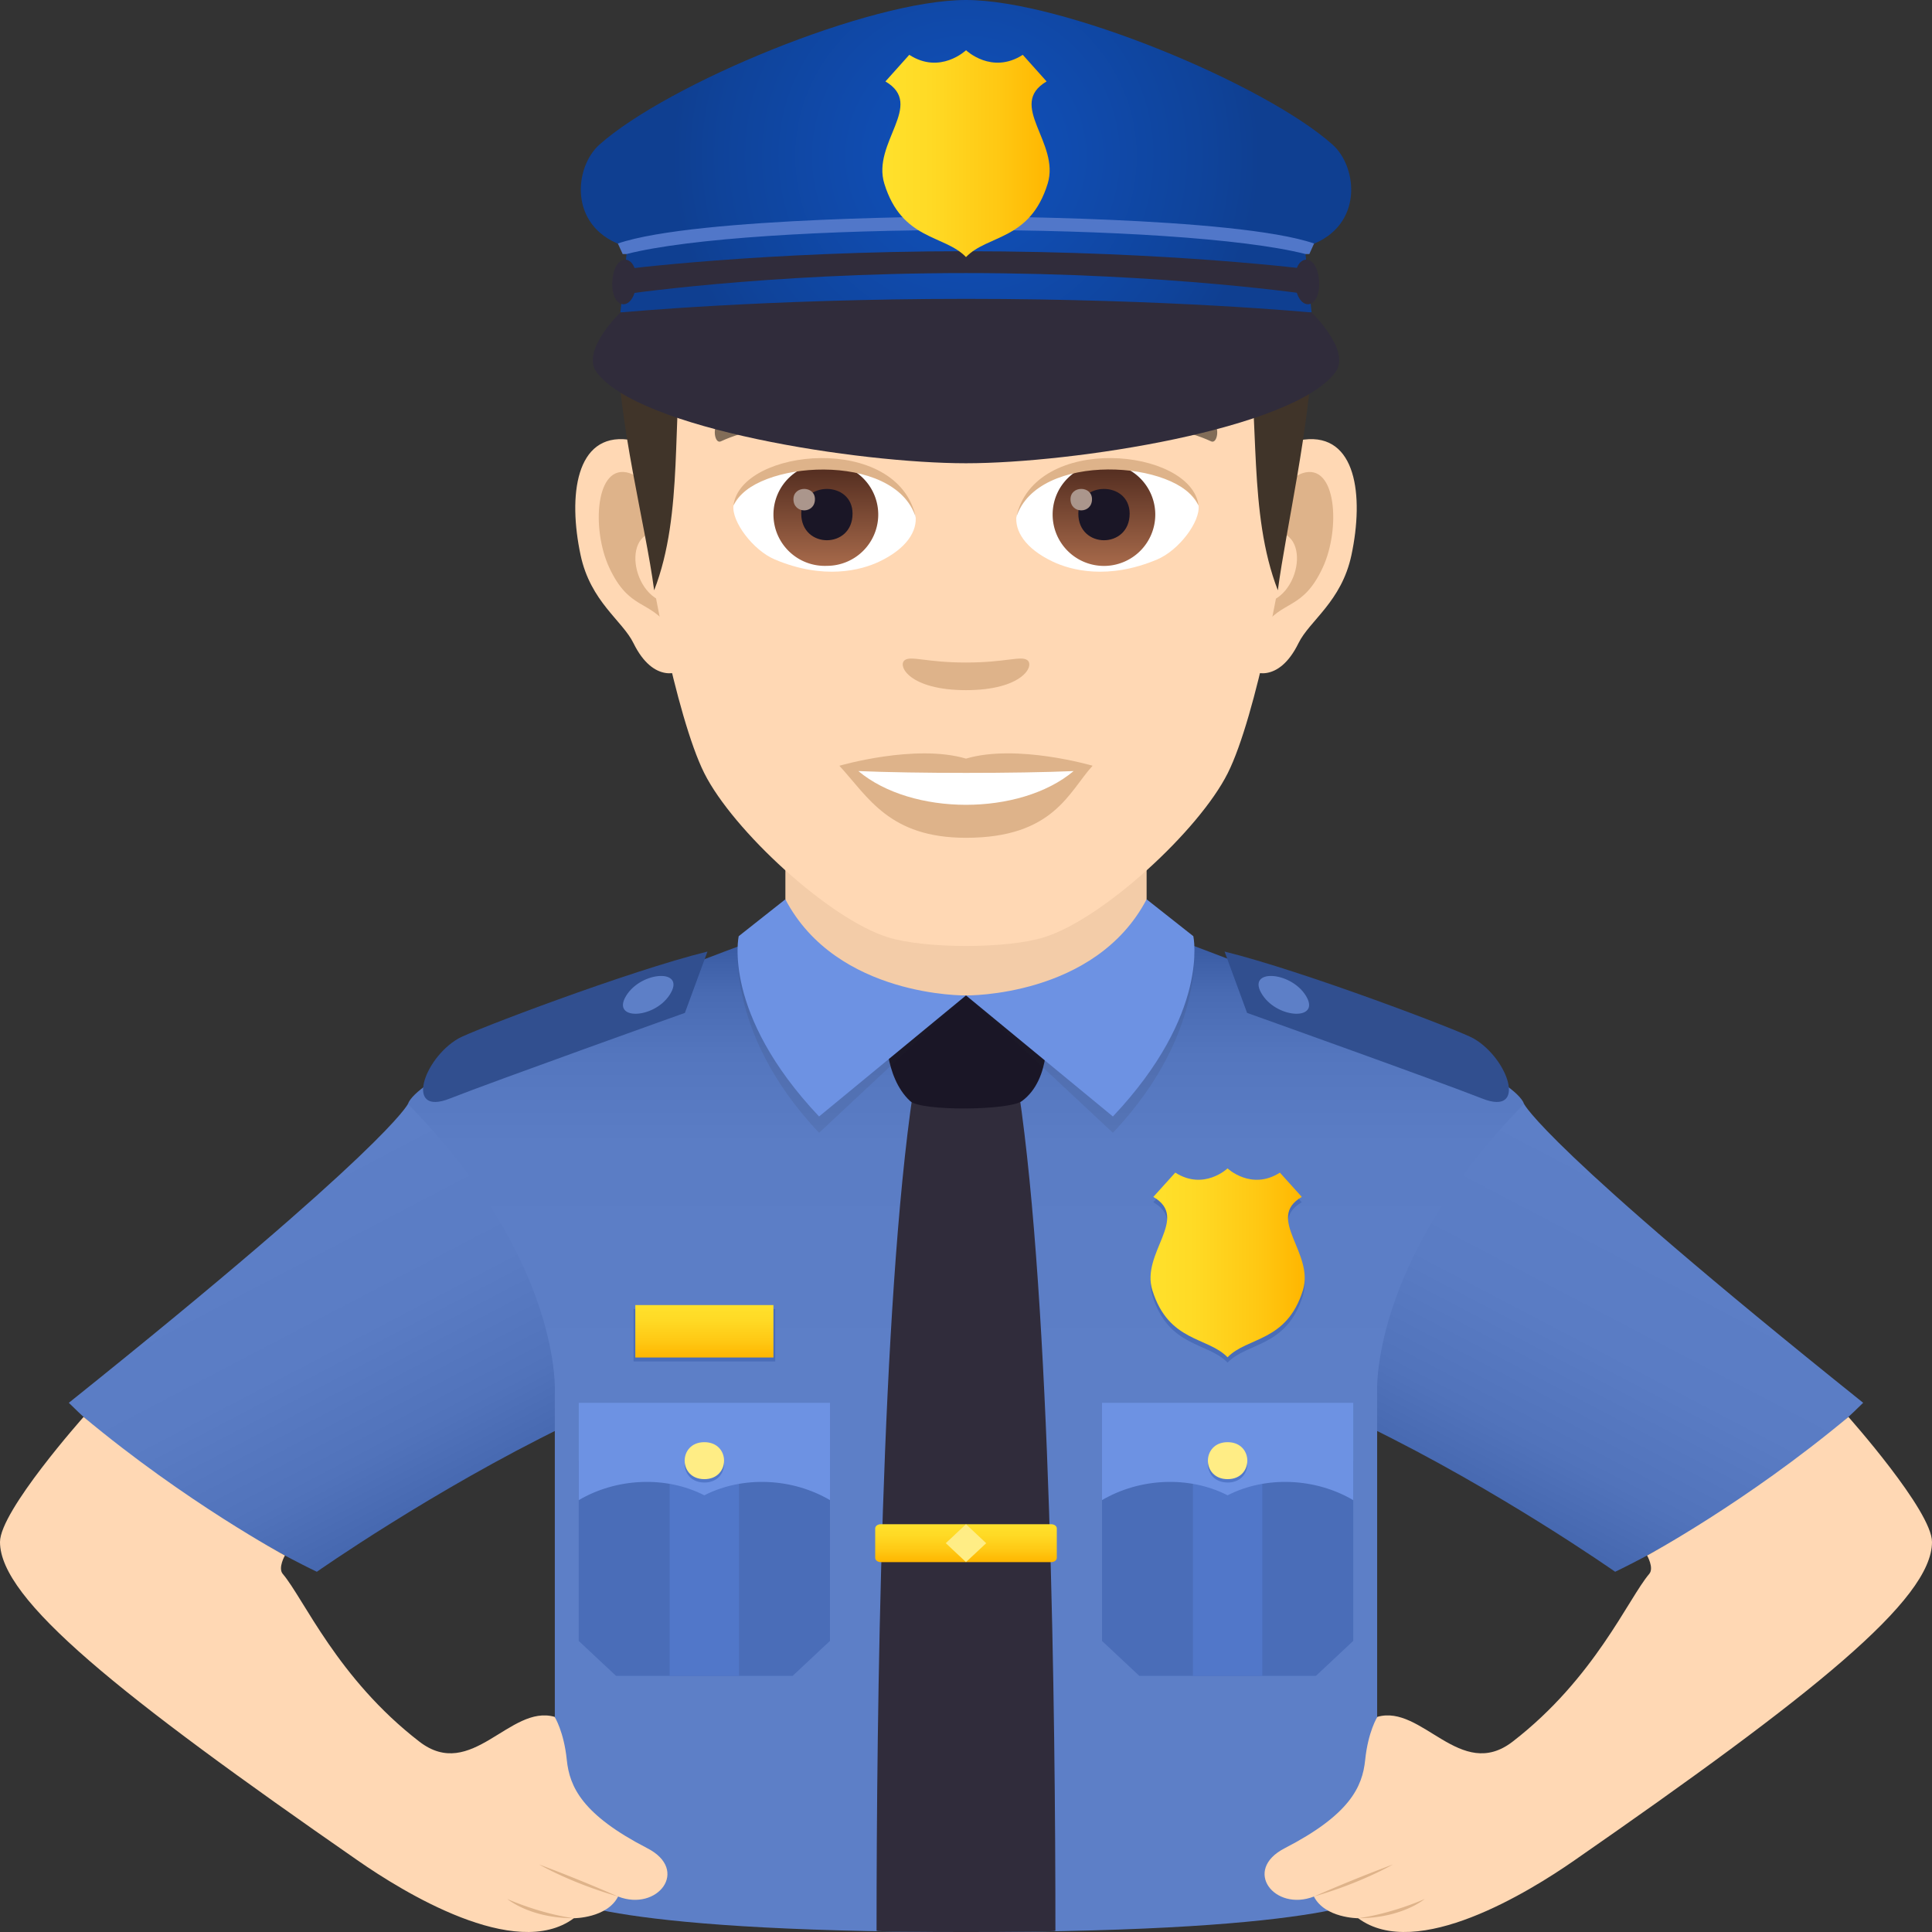 <svg xmlns="http://www.w3.org/2000/svg" xml:space="preserve" style="enable-background:new 0 0 64 64" viewBox="0 0 64 64"><rect x="0" y="0" width="64" height="64" fill="#333333" stroke="none"/><linearGradient id="a" x1="2277.011" x2="2283.764" y1="52.401" y2="39.509" gradientTransform="matrix(-1 0 0 1 2292.084 0)" gradientUnits="userSpaceOnUse"><stop offset="0" style="stop-color:#3759a1"/><stop offset=".117" style="stop-color:#4264ac"/><stop offset=".344" style="stop-color:#5173bb"/><stop offset=".609" style="stop-color:#5a7cc4"/><stop offset="1" style="stop-color:#5d7fc7"/></linearGradient><path d="M13.513 36.569s7.28.752 5.212 10.665c-4.406 2.146-8.229 4.833-8.229 4.833S5.581 49.751 2.28 46.47c10.594-8.485 11.233-9.9 11.233-9.9z" style="fill:url(#a)"/><linearGradient id="b" x1="-205.856" x2="-199.103" y1="52.401" y2="39.509" gradientTransform="translate(254.783)" gradientUnits="userSpaceOnUse"><stop offset="0" style="stop-color:#3759a1"/><stop offset=".117" style="stop-color:#4264ac"/><stop offset=".344" style="stop-color:#5173bb"/><stop offset=".609" style="stop-color:#5a7cc4"/><stop offset="1" style="stop-color:#5d7fc7"/></linearGradient><path d="M50.487 36.569s-7.28.752-5.212 10.665c4.406 2.146 8.229 4.833 8.229 4.833s4.915-2.316 8.216-5.598c-10.594-8.485-11.233-9.9-11.233-9.9z" style="fill:url(#b)"/><linearGradient id="c" x1="32" x2="32" y1="50.833" y2="31.152" gradientUnits="userSpaceOnUse"><stop offset=".244" style="stop-color:#5d7fc7"/><stop offset=".657" style="stop-color:#5b7dc5"/><stop offset=".806" style="stop-color:#5476be"/><stop offset=".911" style="stop-color:#496bb3"/><stop offset=".997" style="stop-color:#385aa2"/><stop offset="1" style="stop-color:#3759a1"/></linearGradient><path d="m38.2 30.837-12.4.02s-11.728 4.204-12.287 5.712c5.156 5.265 4.866 9.599 4.866 9.599V62.77S19.503 64 32 64s13.62-1.229 13.62-1.229V46.168s-.289-4.334 4.867-9.6c-.558-1.505-12.287-5.731-12.287-5.731z" style="fill:url(#c)"/><path d="M34.962 63.959c0-7.141-.157-20.718-1.213-27.803-.105-.708-3.394-.708-3.5 0-1.055 7.085-1.212 20.662-1.212 27.803 0 .055 5.925.055 5.925 0z" style="fill:#302c3b"/><path d="M20.987 43.362h4.693v1.737h-4.693z" style="fill:#4a6db8"/><linearGradient id="d" x1="23.333" x2="23.333" y1="44.969" y2="43.232" gradientUnits="userSpaceOnUse"><stop offset="0" style="stop-color:#ffb600"/><stop offset=".305" style="stop-color:#ffc813"/><stop offset=".713" style="stop-color:#ffda25"/><stop offset="1" style="stop-color:#ffe12c"/></linearGradient><path d="M21.046 43.232h4.575v1.737h-4.575z" style="fill:url(#d)"/><path d="m38.205 39.825.728-.805c.947.605 1.731-.14 1.731-.14s.79.745 1.734.14l.725.805c-1.215.706.424 1.853.037 3.095-.54 1.722-1.835 1.534-2.496 2.218-.659-.684-1.95-.496-2.49-2.218-.39-1.242 1.253-2.389.031-3.095z" style="fill:#4a6db8"/><linearGradient id="e" x1="38.112" x2="43.221" y1="41.834" y2="41.834" gradientUnits="userSpaceOnUse"><stop offset="0" style="stop-color:#ffe12c"/><stop offset=".287" style="stop-color:#ffda25"/><stop offset=".695" style="stop-color:#ffc813"/><stop offset="1" style="stop-color:#ffb600"/></linearGradient><path d="m38.205 39.65.728-.806c.947.606 1.731-.139 1.731-.139s.79.745 1.734.14l.725.804c-1.215.706.424 1.853.037 3.095-.54 1.722-1.835 1.534-2.496 2.218-.659-.684-1.95-.496-2.49-2.218-.39-1.242 1.253-2.389.031-3.095z" style="fill:url(#e)"/><path d="m40.566 31.523.745 2.03s6.3 2.25 7.795 2.84c1.485.587.883-1.304-.283-1.988-.436-.257-5.674-2.249-8.257-2.883z" style="fill:#314f8f"/><path d="M43.264 32.994c.49.808-.91.769-1.44-.029-.588-.885.929-.817 1.44.029z" style="fill:#5d7fc7"/><path d="m23.435 31.523-.747 2.03s-6.297 2.25-7.794 2.84c-1.483.587-.884-1.304.284-1.988.437-.257 5.673-2.249 8.257-2.883z" style="fill:#314f8f"/><path d="M20.738 32.994c-.49.808.91.769 1.439-.029.588-.885-.929-.817-1.44.029z" style="fill:#5d7fc7"/><path d="M26.017 31.649 32 34.603l5.983-2.954v-4.912H26.017z" style="fill:#f3cca8"/><path d="M33.852 36.475c-.417.31-3.333.343-3.702 0-.876-.808-.804-2.412-.804-2.412s2.315-1.088 2.654-1.088c.342 0 2.656 1.088 2.656 1.088s.203 1.672-.804 2.412z" style="fill:#1a1626"/><path d="m37.983 30.333 1.547.68s.567 3.092-2.664 6.513L32 32.976s4.278.61 5.983-2.643z" style="opacity:.1;fill:#302c3b"/><path d="m37.983 29.791 1.547 1.221s.567 2.551-2.664 5.973L32 32.975s4.278.069 5.983-3.184z" style="fill:#6d92e3"/><path d="m26.016 30.333-1.545.68s-.57 3.092 2.662 6.513L32 32.976s-4.279.61-5.984-2.643z" style="opacity:.1;fill:#302c3b"/><path d="m26.016 29.791-1.545 1.221s-.57 2.551 2.662 5.973L32 32.975s-4.279.069-5.984-3.184z" style="fill:#6d92e3"/><linearGradient id="f" x1="32" x2="32" y1="51.746" y2="50.492" gradientUnits="userSpaceOnUse"><stop offset="0" style="stop-color:#ffb600"/><stop offset=".305" style="stop-color:#ffc813"/><stop offset=".713" style="stop-color:#ffda25"/><stop offset="1" style="stop-color:#ffe12c"/></linearGradient><path d="M28.992 50.63v.977c0 .077.082.14.184.14h5.648c.101 0 .184-.063.184-.14v-.976c0-.077-.083-.139-.185-.139h-5.647c-.102 0-.184.062-.184.139z" style="fill:url(#f)"/><path d="m32.669 51.12-.67.626-.668-.627.669-.627z" style="fill:#ffed85"/><path d="M27.495 48.387H19.17v5.97l1.236 1.157h5.852l1.236-1.158z" style="fill:#4a6db8"/><path d="M22.183 48.387h2.299v7.128h-2.299z" style="fill:#5177c9"/><path d="M19.172 46.47v3.224c1.24-.73 2.876-.817 4.16-.16 1.286-.657 2.923-.57 4.163.16V46.47h-8.323z" style="fill:#6d92e3"/><path d="M23.333 49.11c-.87 0-.87-1.224 0-1.224s.87 1.225 0 1.225z" style="fill:#5177c9"/><path d="M23.333 48.999c-.87 0-.87-1.225 0-1.225s.87 1.225 0 1.225z" style="fill:#ffed85"/><path d="M44.828 48.387h-8.323v5.97l1.235 1.157h5.853l1.235-1.158z" style="fill:#4a6db8"/><path d="M39.517 48.387h2.299v7.128h-2.299z" style="fill:#5177c9"/><path d="M36.505 46.47v3.224c1.24-.73 2.876-.817 4.161-.16 1.285-.657 2.922-.57 4.162.16V46.47h-8.323z" style="fill:#6d92e3"/><path d="M40.666 49.11c-.87 0-.87-1.224 0-1.224.871 0 .871 1.225 0 1.225z" style="fill:#5177c9"/><path d="M40.666 48.999c-.87 0-.87-1.225 0-1.225.871 0 .871 1.225 0 1.225z" style="fill:#ffed85"/><path d="M0 51.08c0-1.033 2.769-4.142 2.769-4.142 3.399 2.837 6.669 4.59 6.669 4.59s-.238.414-.071.61c.694.815 1.81 3.46 4.524 5.555 1.73 1.336 3.001-1.247 4.482-.82 0 0 .308.488.403 1.428.092.895.515 1.814 2.665 2.923 1.417.727.338 2.109-.966 1.601-.366.719-1.466.719-1.466.719-1.934 1.438-5.688-.893-7.139-1.9C3.926 56.131 0 52.99 0 51.081z" style="fill:#ffd8b4"/><path d="M17.859 61.763s1.035.607 2.616 1.062a51.11 51.11 0 0 0-2.616-1.062zm-1.054 1.144s.754.637 2.204.637c-1.15-.16-2.204-.637-2.204-.637z" style="fill:#deb38a"/><path d="M64 51.08c0-1.033-2.769-4.142-2.769-4.142-3.399 2.837-6.669 4.59-6.669 4.59s.238.414.071.61c-.694.815-1.81 3.46-4.524 5.555-1.73 1.336-3.001-1.247-4.482-.82 0 0-.308.488-.404 1.428-.091.895-.514 1.814-2.664 2.923-1.416.727-.338 2.109.966 1.601.366.719 1.466.719 1.466.719 1.934 1.438 5.688-.893 7.139-1.9C60.074 56.131 64 52.99 64 51.081z" style="fill:#ffd8b4"/><path d="M46.141 61.763s-1.035.607-2.616 1.062a51.11 51.11 0 0 1 2.616-1.062zm1.054 1.144s-.754.637-2.204.637c1.15-.16 2.204-.637 2.204-.637z" style="fill:#deb38a"/><path d="M43.2 14.561c-1.733.21-2.986 6.01-1.894 7.541.153.213 1.046.555 1.708-.796.367-.749 1.425-1.373 1.754-2.917.42-1.977.158-4.037-1.568-3.828zm-22.4 0c1.734.21 2.986 6.01 1.895 7.541-.153.213-1.046.555-1.71-.796-.366-.749-1.424-1.373-1.752-2.917-.422-1.977-.158-4.037 1.568-3.828z" style="fill:#ffd8b4"/><path d="M43.154 15.672c-.453.142-.947.832-1.214 1.976 1.58-.34 1.186 2.292-.19 2.34.014.266.032.538.065.824.66-.96 1.334-.575 2-2.004.601-1.288.459-3.487-.661-3.136zM22.06 17.645c-.268-1.143-.76-1.83-1.213-1.974-1.119-.35-1.264 1.849-.663 3.136.667 1.43 1.34 1.044 2.003 2.004.032-.286.05-.559.061-.824-1.36-.064-1.75-2.663-.187-2.342z" style="fill:#deb38a"/><path d="M32 3.407c-7.513 0-11.132 5.678-10.68 13.573.092 1.59 1.079 6.77 2.009 8.63.952 1.9 4.137 4.833 6.088 5.44 1.233.382 3.933.382 5.165 0 1.952-.607 5.138-3.54 6.09-5.44.933-1.86 1.917-7.04 2.006-8.63C43.134 9.086 39.514 3.407 32 3.407z" style="fill:#ffd8b4"/><path d="M40.163 13.982c-1.718-.91-5.006-.955-6.231-.32-.264.122-.09.983.131.902 1.706-.675 4.46-.69 6.058.057.213.097.302-.513.041-.639zm-16.325 0c1.718-.91 5.005-.955 6.23-.32.263.122.09.983-.13.902-1.71-.675-4.46-.69-6.06.057-.211.097-.3-.513-.04-.639z" style="fill:#826d58"/><path d="M34.028 21.866c-.215-.15-.718.081-2.028.081-1.308 0-1.812-.23-2.026-.081-.257.181.151.996 2.026.996 1.876 0 2.285-.815 2.028-.996z" style="fill:#deb38a"/><path d="M30.328 17.078c.064.498-.274 1.087-1.208 1.529-.593.281-1.83.611-3.451-.073-.727-.307-1.436-1.26-1.372-1.788.88-1.658 5.208-1.9 6.031.332z" style="fill:#fff"/><linearGradient id="g" x1="-1209.991" x2="-1209.991" y1="170.909" y2="170.392" gradientTransform="translate(7977.155 -1104.145) scale(6.57)" gradientUnits="userSpaceOnUse"><stop offset="0" style="stop-color:#a6694a"/><stop offset="1" style="stop-color:#4f2a1e"/></linearGradient><path d="M27.392 15.347a1.7 1.7 0 0 1 1.701 1.697 1.7 1.7 0 0 1-1.7 1.7 1.7 1.7 0 1 1 0-3.397z" style="fill:url(#g)"/><path d="M26.542 17.014c0 1.176 1.7 1.176 1.7 0 0-1.09-1.7-1.09-1.7 0z" style="fill:#1a1626"/><path d="M26.284 16.537c0 .493.712.493.712 0 0-.455-.712-.455-.712 0z" style="fill:#ab968c"/><path d="M30.337 17.143c-.691-2.216-5.4-1.888-6.04-.398.237-1.908 5.451-2.413 6.04.398z" style="fill:#deb38a"/><path d="M33.672 17.078c-.063.498.273 1.087 1.208 1.529.593.281 1.828.611 3.45-.073.73-.307 1.437-1.26 1.373-1.788-.88-1.658-5.209-1.9-6.03.332z" style="fill:#fff"/><linearGradient id="h" x1="-1211.293" x2="-1211.293" y1="170.909" y2="170.392" gradientTransform="translate(7994.886 -1104.145) scale(6.57)" gradientUnits="userSpaceOnUse"><stop offset="0" style="stop-color:#a6694a"/><stop offset="1" style="stop-color:#4f2a1e"/></linearGradient><path d="M36.57 15.347a1.7 1.7 0 1 1-1.7 1.697c0-.937.76-1.697 1.7-1.697z" style="fill:url(#h)"/><path d="M35.721 17.014c0 1.176 1.7 1.176 1.7 0 0-1.09-1.7-1.09-1.7 0z" style="fill:#1a1626"/><path d="M35.462 16.537c0 .493.712.493.712 0 0-.455-.712-.455-.712 0z" style="fill:#ab968c"/><path d="M33.664 17.143c.69-2.214 5.395-1.897 6.039-.398-.24-1.908-5.45-2.413-6.039.398z" style="fill:#deb38a"/><path d="M41.296 11.304c.448 2.517.036 5.685 1.034 8.25.275-2.066 1.061-5.379 1.172-8.25h-2.206zm-20.848 0c.03 2.717.929 6.042 1.222 8.25.998-2.564.558-5.733.986-8.25h-2.208z" style="fill:#403429"/><path d="M32 25.13c-1.689-.498-4.194.237-4.194.237.954 1.037 1.652 2.386 4.194 2.386 2.912 0 3.408-1.531 4.194-2.387 0 0-2.505-.736-4.194-.236z" style="fill:#deb38a"/><path d="M28.435 25.543c1.771 1.486 5.349 1.494 7.13 0-1.886.08-5.23.08-7.13 0z" style="fill:#fff"/><radialGradient id="i" cx="32" cy="5.176" r="9.737" gradientUnits="userSpaceOnUse"><stop offset="0" style="stop-color:#1050b8"/><stop offset=".326" style="stop-color:#104cb0"/><stop offset=".836" style="stop-color:#0f439a"/><stop offset="1" style="stop-color:#0f3f91"/></radialGradient><path d="M44.142 4.79C41.884 2.78 35.19 0 32 0c-3.191 0-9.884 2.78-12.142 4.79-.836.744-1.024 2.684.721 3.326.144.053.176.3.176.3l-.204 1.935h22.897l-.202-1.936s.031-.246.174-.299c1.747-.642 1.558-2.581.722-3.325z" style="fill:url(#i)"/><path d="M20.755 8.415c4.178-1.065 18.349-1.056 22.491 0h.128l.157-.349c-2.6-.895-11.53-.895-11.53-.895s-8.93 0-11.533.895l.159.35h.128z" style="fill:#5177c9"/><path d="M32 8.322c-6.782 0-11.47.613-11.47.613l-.042.84S25.266 9.046 32 9.046c6.733 0 11.512.727 11.512.727l-.042-.84s-4.687-.61-11.47-.61zm0 7.024c3.535 0 10.838-1.127 12.237-3.017.529-.717-.789-1.977-.789-1.977S38.742 9.9 31.999 9.9c-6.742 0-11.448.452-11.448.452s-1.319 1.26-.788 1.977c1.397 1.89 8.701 3.017 12.236 3.017z" style="fill:#302c3b"/><path d="M20.285 9.301c.07-.983.86-.905.793.078-.07.982-.86.906-.793-.078zm23.41 0c-.068-.983-.86-.905-.793.078.07.982.862.906.793-.078z" style="fill:#302c3b"/><linearGradient id="j" x1="29.228" x2="34.771" y1="5.09" y2="5.09" gradientUnits="userSpaceOnUse"><stop offset="0" style="stop-color:#ffe12c"/><stop offset=".287" style="stop-color:#ffda25"/><stop offset=".695" style="stop-color:#ffc813"/><stop offset="1" style="stop-color:#ffb600"/></linearGradient><path d="m34.67 2.698-.789-.882c-1.029.664-1.88-.152-1.88-.152s-.854.816-1.88.152l-.79.882c1.323.776-.458 2.03-.036 3.388.585 1.888 1.99 1.682 2.705 2.43.716-.748 2.12-.542 2.705-2.43.422-1.357-1.358-2.612-.035-3.388z" style="fill:url(#j)"/></svg>